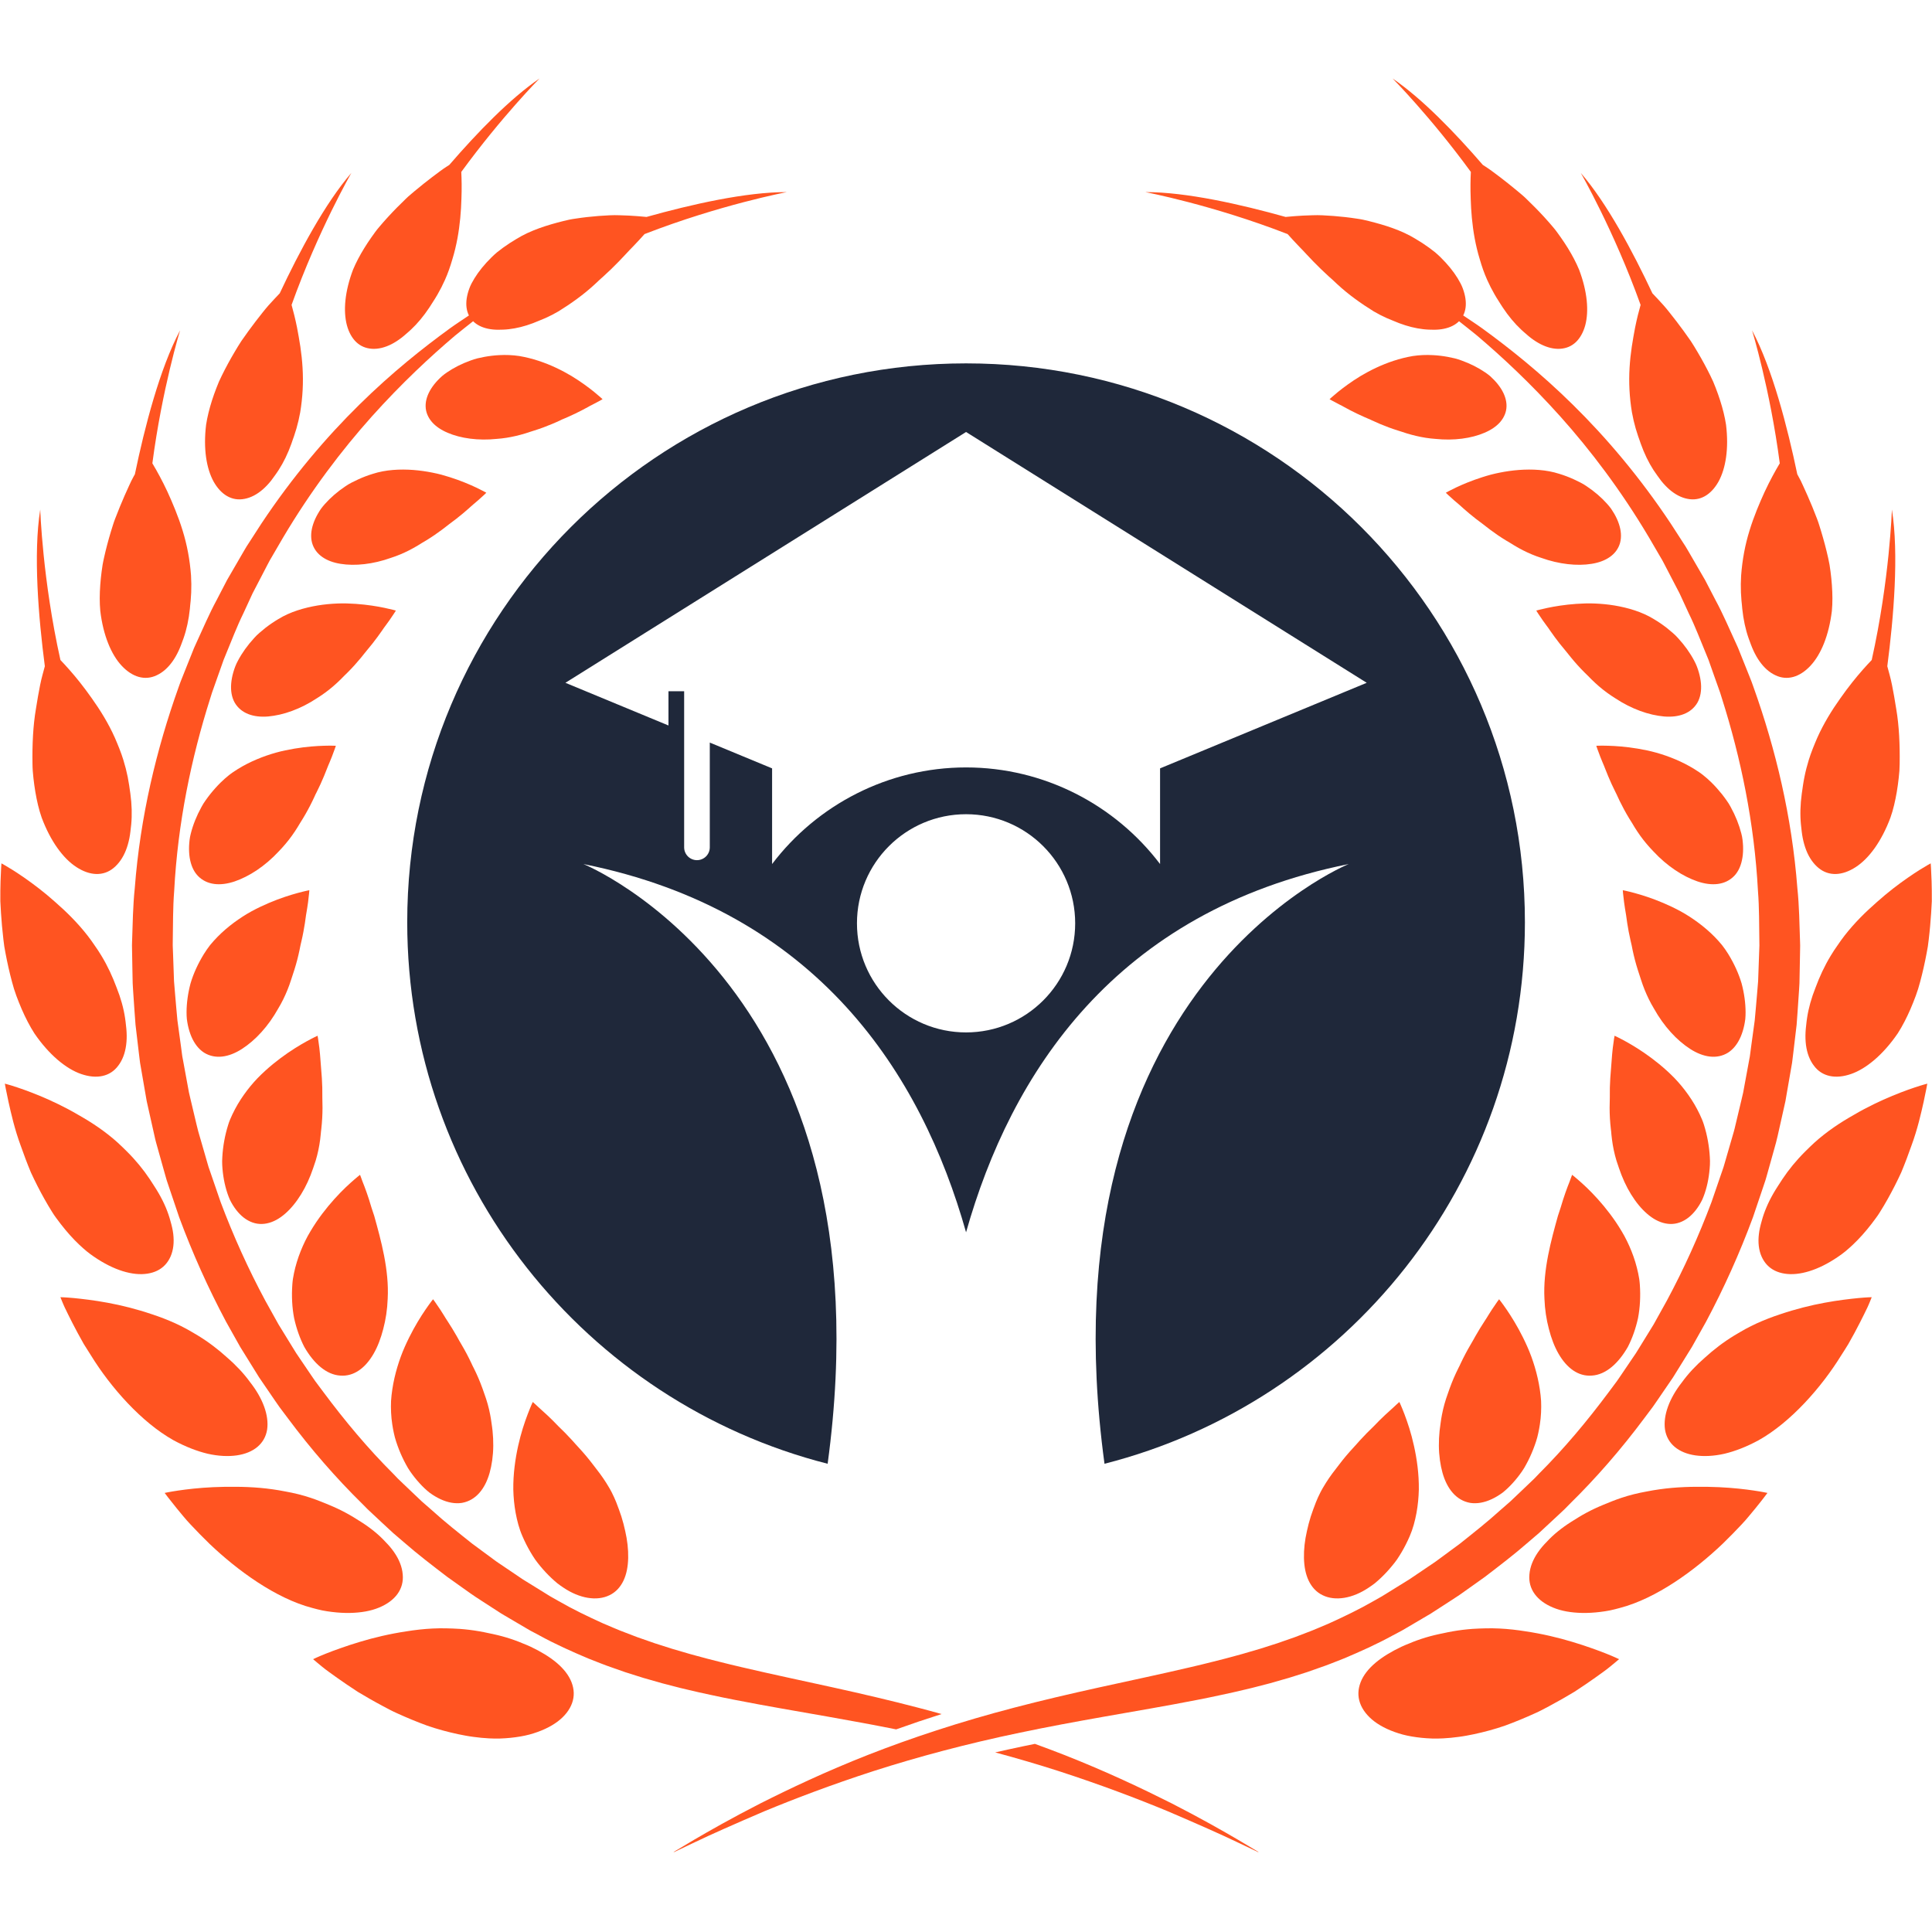 <svg xmlns="http://www.w3.org/2000/svg" xmlns:xlink="http://www.w3.org/1999/xlink" width="500" zoomAndPan="magnify" viewBox="0 0 375 375" height="500" preserveAspectRatio="xMidYMid meet" version="1.0"><defs><clipPath id="8175c9960e"><path d="M 66 15.234 L 105 15.234 L 105 68 L 66 68 Z M 66 15.234 " clip-rule="nonzero"/></clipPath><clipPath id="362b1f2eaf"><path d="M 270 15.234 L 309 15.234 L 309 68 L 270 68 Z M 270 15.234 " clip-rule="nonzero"/></clipPath><clipPath id="1d23026a7a"><path d="M 193 338 L 245 338 L 245 359.484 L 193 359.484 Z M 193 338 " clip-rule="nonzero"/></clipPath><clipPath id="3bb52bab9d"><path d="M 130 37 L 350 37 L 350 359.484 L 130 359.484 Z M 130 37 " clip-rule="nonzero"/></clipPath></defs><path fill="#1f283a" d="M 225.168 149.141 L 225.168 167.711 C 216.453 156.223 202.664 148.957 187.512 148.957 C 172.363 148.957 158.574 156.223 149.863 167.711 L 149.863 149.141 L 137.77 144.133 L 137.77 164.469 C 137.77 165.84 136.656 166.957 135.281 166.957 C 133.906 166.957 132.793 165.84 132.793 164.469 L 132.793 134.168 L 129.75 134.168 L 129.75 140.816 L 109.746 132.531 L 187.512 83.848 L 265.281 132.531 Z M 187.512 200.391 C 175.816 200.391 166.336 190.91 166.336 179.215 C 166.336 167.52 175.816 158.039 187.512 158.039 C 199.211 158.039 208.691 167.52 208.691 179.215 C 208.691 190.91 199.211 200.391 187.512 200.391 Z M 187.512 70.531 C 127.605 70.531 79.043 119.098 79.043 179.004 C 79.043 229.633 113.734 272.16 160.645 284.117 C 173.156 191.898 113.242 167.711 113.242 167.711 C 158.664 176.82 178.844 208.469 187.512 239.188 C 196.184 208.469 216.359 176.82 261.785 167.711 C 261.785 167.711 201.871 191.898 214.383 284.117 C 261.293 272.16 295.984 229.633 295.984 179.004 C 295.984 119.098 247.418 70.531 187.512 70.531 " fill-opacity="1" fill-rule="nonzero"/><path fill="#ff5421" d="M 100.129 84.617 C 100.734 84.477 101.34 84.312 101.934 84.133 C 102.531 83.957 103.098 83.734 103.707 83.562 C 104.898 83.191 106.047 82.762 107.137 82.301 C 107.684 82.074 108.215 81.84 108.723 81.598 C 108.852 81.535 108.98 81.477 109.105 81.414 C 109.234 81.359 109.367 81.305 109.492 81.254 C 109.75 81.141 110 81.035 110.25 80.926 C 111.238 80.492 112.141 80.051 112.945 79.633 C 113.348 79.426 113.727 79.223 114.074 79.031 C 114.422 78.836 114.746 78.652 115.051 78.512 C 116.258 77.902 116.957 77.484 116.957 77.484 C 116.957 77.484 116.371 76.926 115.328 76.078 C 114.285 75.238 112.773 74.098 110.926 72.98 C 109.098 71.891 106.926 70.82 104.527 70.031 C 103.328 69.641 102.074 69.32 100.781 69.102 C 99.508 68.914 98.215 68.859 96.902 68.93 C 95.938 68.98 94.977 69.094 94.039 69.266 C 93.57 69.352 93.109 69.449 92.656 69.559 C 92.195 69.668 91.773 69.824 91.344 69.973 C 89.641 70.582 88.074 71.379 86.746 72.289 C 86.418 72.52 86.094 72.746 85.805 73 C 85.516 73.258 85.246 73.52 84.992 73.785 C 84.484 74.32 84.047 74.871 83.688 75.434 C 82.977 76.559 82.59 77.723 82.613 78.859 C 82.629 79.992 83.09 81.039 83.828 81.898 C 84.574 82.762 85.613 83.457 86.879 83.996 C 89.43 85.098 92.848 85.562 96.418 85.188 C 97.668 85.102 98.91 84.902 100.129 84.617 " fill-opacity="1" fill-rule="nonzero"/><g clip-path="url(#8175c9960e)"><path fill="#ff5421" d="M 67.332 63.125 C 67.703 64.504 68.332 65.629 69.156 66.41 C 69.992 67.195 70.996 67.621 72.223 67.703 C 73.441 67.773 74.719 67.449 75.996 66.801 C 76.633 66.473 77.266 66.066 77.891 65.59 C 78.207 65.348 78.52 65.09 78.828 64.812 C 79.137 64.539 79.465 64.27 79.777 63.969 C 81.035 62.793 82.238 61.348 83.332 59.699 C 83.609 59.293 83.863 58.852 84.141 58.434 C 84.414 58.016 84.676 57.582 84.934 57.137 C 85.445 56.25 85.922 55.32 86.355 54.352 C 86.949 53.039 87.414 51.668 87.809 50.309 C 88.219 48.977 88.539 47.625 88.789 46.281 C 89.285 43.594 89.496 40.961 89.562 38.633 C 89.645 36.551 89.605 34.742 89.535 33.371 C 97.379 22.629 104.727 15.234 104.727 15.234 C 99 19.133 92.613 25.758 87.211 32.008 C 87.035 32.121 86.852 32.242 86.656 32.367 C 86.246 32.625 85.809 32.938 85.348 33.277 C 84.883 33.621 84.391 33.992 83.871 34.383 C 82.832 35.176 81.703 36.07 80.527 37.051 C 80.238 37.297 79.941 37.547 79.641 37.801 C 79.492 37.93 79.344 38.059 79.195 38.188 C 79.051 38.324 78.906 38.465 78.758 38.602 C 78.176 39.156 77.59 39.738 77.008 40.328 C 75.844 41.512 74.695 42.762 73.609 44.051 C 73.055 44.684 72.57 45.391 72.082 46.074 C 71.598 46.762 71.141 47.453 70.711 48.152 C 69.848 49.551 69.102 50.957 68.52 52.352 C 66.91 56.602 66.605 60.391 67.332 63.125 " fill-opacity="1" fill-rule="nonzero"/></g><path fill="#ff5421" d="M 79.426 106.809 C 79.996 106.516 80.555 106.203 81.098 105.879 C 81.371 105.715 81.641 105.551 81.906 105.379 L 82.73 104.891 C 83.82 104.227 84.855 103.516 85.82 102.793 C 86.309 102.434 86.762 102.059 87.227 101.707 C 87.699 101.363 88.152 101.023 88.586 100.684 C 89.453 100.008 90.238 99.344 90.934 98.73 C 91.281 98.43 91.59 98.121 91.91 97.863 C 92.223 97.602 92.512 97.359 92.77 97.133 C 93.809 96.23 94.395 95.641 94.395 95.641 C 94.395 95.641 93.68 95.227 92.438 94.637 C 91.199 94.051 89.43 93.293 87.312 92.621 C 86.785 92.449 86.23 92.289 85.664 92.133 C 85.102 91.988 84.523 91.855 83.934 91.738 C 82.746 91.5 81.5 91.32 80.215 91.219 C 77.648 91.035 74.887 91.152 72.348 91.977 C 71.402 92.266 70.477 92.617 69.59 93.02 C 69.145 93.219 68.711 93.43 68.285 93.652 C 68.07 93.766 67.863 93.879 67.656 93.996 C 67.457 94.117 67.262 94.246 67.066 94.375 C 65.523 95.402 64.164 96.582 63.07 97.816 C 62.797 98.129 62.535 98.434 62.305 98.754 C 62.078 99.082 61.875 99.41 61.688 99.738 C 61.312 100.395 61.012 101.051 60.797 101.699 C 60.363 102.992 60.27 104.242 60.574 105.375 C 61.215 107.656 63.336 109.004 66.09 109.438 C 68.902 109.898 72.414 109.523 75.883 108.277 C 77.102 107.891 78.285 107.387 79.426 106.809 " fill-opacity="1" fill-rule="nonzero"/><path fill="#ff5421" d="M 47.469 96.828 C 48.699 96.598 49.895 95.961 51.004 95 C 51.559 94.516 52.09 93.957 52.598 93.324 C 52.848 93.004 53.094 92.672 53.336 92.316 C 53.582 91.973 53.836 91.621 54.074 91.246 C 55.039 89.758 55.883 88.023 56.566 86.105 C 56.645 85.867 56.73 85.625 56.812 85.383 C 56.898 85.145 56.984 84.902 57.07 84.66 C 57.238 84.172 57.395 83.676 57.539 83.172 C 57.832 82.16 58.074 81.109 58.27 80.035 C 58.758 77.09 58.898 74.207 58.727 71.395 C 58.645 69.992 58.496 68.617 58.301 67.301 C 58.207 66.641 58.098 65.996 57.984 65.375 C 57.883 64.762 57.773 64.164 57.656 63.586 C 57.32 61.906 56.938 60.406 56.594 59.18 C 61.785 44.688 68.199 33.57 68.199 33.57 C 63.113 39.438 58.102 48.828 54.297 56.93 C 53.992 57.246 53.637 57.621 53.238 58.051 C 52.898 58.418 52.527 58.824 52.129 59.262 C 51.73 59.695 51.344 60.203 50.918 60.723 C 50.082 61.773 49.172 62.949 48.246 64.223 C 47.781 64.859 47.312 65.52 46.844 66.199 C 46.387 66.887 45.957 67.617 45.52 68.352 C 44.648 69.824 43.812 71.359 43.047 72.918 C 42.855 73.309 42.668 73.695 42.492 74.094 C 42.324 74.492 42.164 74.895 42.008 75.301 C 41.695 76.105 41.406 76.918 41.148 77.719 C 40.637 79.324 40.238 80.918 40.004 82.449 C 39.438 87.086 40.066 90.938 41.465 93.48 C 42.918 96.062 45.043 97.309 47.469 96.828 " fill-opacity="1" fill-rule="nonzero"/><path fill="#ff5421" d="M 74.652 117.988 C 73.277 117.699 71.336 117.371 69.066 117.211 C 67.941 117.137 66.695 117.082 65.477 117.141 C 64.238 117.191 62.953 117.309 61.652 117.523 C 59.062 117.961 56.324 118.742 54.004 120.176 C 53.129 120.695 52.297 121.266 51.508 121.879 C 51.117 122.188 50.734 122.504 50.363 122.832 C 50.18 122.992 49.996 123.156 49.824 123.324 C 49.656 123.496 49.492 123.668 49.332 123.844 C 48.043 125.242 46.973 126.746 46.184 128.242 C 45.773 128.984 45.5 129.75 45.285 130.492 C 45.07 131.234 44.934 131.965 44.875 132.66 C 44.758 134.051 44.965 135.316 45.547 136.367 C 46.777 138.488 49.195 139.305 52.055 139.066 C 52.414 139.035 52.773 138.988 53.148 138.926 C 53.527 138.867 53.914 138.793 54.301 138.703 C 55.082 138.527 55.879 138.285 56.684 137.988 C 58.297 137.395 59.934 136.574 61.504 135.531 C 62.613 134.844 63.68 134.062 64.668 133.211 C 65.164 132.785 65.645 132.34 66.105 131.887 C 66.34 131.66 66.566 131.43 66.789 131.195 L 67.488 130.508 C 68.41 129.59 69.266 128.633 70.051 127.68 C 70.449 127.211 70.797 126.719 71.188 126.27 C 71.574 125.816 71.941 125.363 72.289 124.922 C 72.984 124.039 73.605 123.191 74.141 122.414 C 74.273 122.219 74.402 122.027 74.531 121.848 C 74.664 121.668 74.793 121.496 74.918 121.324 C 75.164 120.992 75.391 120.68 75.594 120.391 C 76.402 119.242 76.84 118.512 76.84 118.512 C 76.84 118.512 76.027 118.273 74.652 117.988 " fill-opacity="1" fill-rule="nonzero"/><path fill="#ff5421" d="M 22.184 127.297 C 22.406 127.664 22.633 128.004 22.867 128.324 C 23.109 128.645 23.363 128.945 23.621 129.223 C 25.688 131.438 28.137 132.16 30.402 131.074 C 31.57 130.543 32.609 129.613 33.48 128.387 C 33.918 127.773 34.312 127.082 34.664 126.328 C 35.016 125.574 35.309 124.75 35.621 123.895 C 36.223 122.18 36.641 120.242 36.855 118.168 C 36.879 117.91 36.902 117.645 36.926 117.383 C 36.953 117.125 36.98 116.859 37.008 116.602 C 37.055 116.074 37.09 115.539 37.113 115 C 37.156 113.918 37.145 112.816 37.078 111.695 C 36.848 108.645 36.305 105.738 35.441 102.965 C 35.02 101.586 34.535 100.254 34.023 98.984 C 33.5 97.711 33.02 96.543 32.5 95.445 C 31.48 93.254 30.461 91.426 29.699 90.141 C 29.656 90.07 29.613 90.004 29.574 89.934 C 31.469 75.469 34.953 64.125 34.953 64.125 C 31.016 71.523 28.078 82.902 26.18 92.051 C 26.102 92.191 26.027 92.324 25.945 92.473 C 25.805 92.742 25.656 93.02 25.504 93.309 C 25.367 93.602 25.223 93.906 25.078 94.219 C 24.496 95.473 23.879 96.871 23.266 98.367 C 22.953 99.117 22.648 99.891 22.348 100.684 C 22.039 101.473 21.801 102.316 21.535 103.152 C 21.027 104.836 20.562 106.574 20.18 108.312 C 20.086 108.75 19.988 109.184 19.914 109.625 C 19.844 110.066 19.781 110.508 19.723 110.949 C 19.609 111.828 19.52 112.707 19.457 113.57 C 19.332 115.301 19.316 116.98 19.465 118.574 C 19.746 120.957 20.277 123.07 20.992 124.863 C 21.344 125.758 21.746 126.57 22.184 127.297 " fill-opacity="1" fill-rule="nonzero"/><path fill="#ff5421" d="M 45.551 171.082 C 46.922 170.613 48.426 169.867 49.883 168.887 C 51.34 167.902 52.77 166.691 54.078 165.281 C 54.996 164.332 55.879 163.301 56.652 162.219 C 57.039 161.68 57.41 161.125 57.758 160.562 C 57.934 160.281 58.102 160 58.27 159.715 L 58.797 158.867 C 59.488 157.73 60.105 156.582 60.652 155.453 C 60.785 155.172 60.918 154.891 61.051 154.609 L 61.238 154.191 L 61.449 153.785 C 61.719 153.238 61.977 152.707 62.215 152.188 C 62.691 151.145 63.098 150.156 63.441 149.262 C 63.605 148.809 63.797 148.395 63.961 148 C 64.129 147.609 64.273 147.242 64.406 146.91 C 64.93 145.578 65.188 144.754 65.188 144.754 C 65.188 144.754 64.32 144.707 62.883 144.75 C 61.445 144.793 59.438 144.926 57.145 145.309 C 56.004 145.504 54.762 145.75 53.539 146.094 C 52.32 146.438 51.074 146.863 49.832 147.391 C 48.586 147.914 47.352 148.539 46.156 149.277 C 45.57 149.648 44.957 150.039 44.426 150.473 C 43.887 150.906 43.359 151.367 42.859 151.859 C 42.117 152.59 41.426 153.363 40.793 154.16 C 40.473 154.562 40.172 154.969 39.883 155.383 C 39.742 155.59 39.594 155.797 39.465 156.004 C 39.34 156.215 39.219 156.43 39.102 156.641 C 38.16 158.344 37.461 160.102 37.039 161.777 C 36.809 162.613 36.742 163.445 36.699 164.234 C 36.672 165.027 36.711 165.781 36.82 166.488 C 37.055 167.898 37.547 169.105 38.41 170.008 C 40.156 171.812 42.762 172.023 45.551 171.082 " fill-opacity="1" fill-rule="nonzero"/><path fill="#ff5421" d="M 8.09 158.699 C 8.953 161.008 9.996 162.988 11.145 164.602 C 12.293 166.211 13.523 167.453 14.84 168.305 C 17.441 170 20.051 170.117 22.043 168.477 C 23.047 167.652 23.875 166.473 24.438 165.035 C 24.723 164.316 24.945 163.531 25.113 162.695 C 25.285 161.855 25.359 160.961 25.469 160.035 C 25.645 158.176 25.594 156.148 25.301 154.027 C 25.262 153.762 25.223 153.496 25.184 153.227 C 25.145 152.961 25.109 152.695 25.07 152.426 C 24.992 151.891 24.895 151.352 24.789 150.805 C 24.57 149.719 24.289 148.621 23.949 147.52 C 23.719 146.773 23.457 146.039 23.172 145.316 C 22.871 144.594 22.613 143.895 22.297 143.203 C 21.68 141.816 20.973 140.484 20.219 139.207 C 19.461 137.934 18.66 136.719 17.844 135.574 C 17.035 134.434 16.262 133.383 15.484 132.41 C 14.086 130.648 12.762 129.188 11.73 128.109 C 8.242 112.484 7.812 98.895 7.812 98.895 C 6.43 107.52 7.473 119.883 8.703 129.316 C 8.699 129.328 8.695 129.336 8.695 129.348 C 8.559 129.859 8.406 130.422 8.242 131.027 C 8.09 131.633 7.914 132.281 7.785 132.98 C 7.508 134.371 7.23 135.922 6.977 137.57 C 6.41 140.848 6.246 144.602 6.305 148.266 C 6.316 148.727 6.324 149.184 6.359 149.637 C 6.395 150.098 6.438 150.555 6.488 151.012 C 6.59 151.918 6.711 152.82 6.859 153.699 C 7.16 155.457 7.539 157.141 8.09 158.699 " fill-opacity="1" fill-rule="nonzero"/><path fill="#ff5421" d="M 36.211 196.477 C 36.215 196.922 36.219 197.355 36.266 197.777 C 36.32 198.199 36.387 198.605 36.469 199.004 C 36.637 199.797 36.867 200.535 37.152 201.211 C 37.73 202.555 38.543 203.625 39.594 204.309 C 41.777 205.668 44.422 205.23 46.953 203.605 C 48.211 202.797 49.531 201.684 50.727 200.355 C 51.934 199.027 53.043 197.473 54 195.758 C 54.707 194.59 55.305 193.359 55.812 192.102 C 56.332 190.84 56.684 189.555 57.129 188.262 C 57.539 186.977 57.867 185.691 58.129 184.445 C 58.191 184.133 58.254 183.824 58.316 183.516 C 58.387 183.207 58.457 182.902 58.527 182.602 C 58.668 182.004 58.789 181.414 58.895 180.844 C 59.113 179.699 59.273 178.625 59.395 177.66 C 59.562 176.695 59.703 175.832 59.797 175.109 C 59.988 173.668 60.043 172.789 60.043 172.789 C 60.043 172.789 59.172 172.949 57.754 173.336 C 56.336 173.723 54.371 174.336 52.188 175.266 C 51.094 175.73 49.945 176.273 48.781 176.906 C 47.637 177.539 46.516 178.262 45.402 179.086 C 44.297 179.906 43.223 180.824 42.219 181.844 C 41.715 182.355 41.234 182.891 40.77 183.453 C 40.34 184.012 39.934 184.598 39.555 185.211 C 38.449 187.016 37.551 188.949 36.984 190.875 C 36.473 192.797 36.215 194.707 36.211 196.477 " fill-opacity="1" fill-rule="nonzero"/><path fill="#ff5421" d="M 1.078 185.062 C 1.426 186.898 1.84 188.758 2.332 190.582 C 2.789 192.406 3.496 194.188 4.211 195.871 C 4.945 197.559 5.758 199.141 6.664 200.559 C 8.09 202.652 9.629 204.367 11.168 205.691 C 12.719 207.012 14.238 207.945 15.75 208.465 C 18.762 209.508 21.383 208.973 22.949 206.848 C 23.777 205.773 24.281 204.402 24.484 202.832 C 24.59 202.043 24.617 201.211 24.57 200.336 C 24.547 199.898 24.508 199.449 24.449 198.992 C 24.398 198.539 24.355 198.074 24.277 197.602 C 23.996 195.707 23.438 193.699 22.621 191.66 C 21.859 189.617 20.918 187.535 19.688 185.512 C 19.273 184.824 18.832 184.152 18.371 183.504 C 17.938 182.852 17.477 182.223 17 181.605 C 16.047 180.379 15.016 179.215 13.953 178.129 C 12.895 177.039 11.785 176.02 10.711 175.078 C 9.66 174.137 8.613 173.273 7.605 172.488 C 5.598 170.926 3.766 169.691 2.438 168.852 C 1.105 168.016 0.277 167.578 0.277 167.578 C 0.277 167.578 0.172 168.898 0.105 171.078 C 0.078 172.168 0.047 173.473 0.066 174.93 C 0.133 176.395 0.234 178.012 0.387 179.723 C 0.465 180.578 0.555 181.453 0.66 182.348 C 0.711 182.793 0.762 183.242 0.832 183.699 C 0.914 184.148 0.996 184.605 1.078 185.062 " fill-opacity="1" fill-rule="nonzero"/><path fill="#ff5421" d="M 44.59 232.797 C 44.945 233.543 45.367 234.223 45.82 234.816 C 46.734 236.008 47.816 236.867 49.035 237.289 C 50.242 237.715 51.512 237.645 52.719 237.195 C 53.934 236.746 55.07 235.926 56.16 234.801 C 57.246 233.676 58.25 232.258 59.113 230.648 C 59.543 229.84 59.938 228.984 60.289 228.09 C 60.469 227.637 60.613 227.188 60.793 226.711 C 60.965 226.238 61.125 225.754 61.277 225.266 C 61.68 223.938 61.961 222.57 62.141 221.199 C 62.184 220.855 62.223 220.512 62.254 220.168 L 62.301 219.656 L 62.363 219.133 C 62.441 218.438 62.5 217.746 62.539 217.059 C 62.617 215.684 62.613 214.336 62.566 213.039 C 62.586 211.719 62.547 210.457 62.473 209.277 C 62.27 206.922 62.168 204.852 61.984 203.383 C 61.812 201.914 61.641 201.035 61.641 201.035 C 61.641 201.035 60.812 201.406 59.504 202.129 C 58.191 202.852 56.395 203.934 54.457 205.383 C 53.488 206.105 52.484 206.922 51.484 207.832 C 50.988 208.285 50.488 208.762 50 209.266 C 49.512 209.766 49.07 210.281 48.617 210.82 C 47.727 211.906 46.891 213.078 46.148 214.332 C 45.781 214.961 45.434 215.609 45.117 216.277 C 44.809 216.941 44.492 217.637 44.289 218.332 C 43.641 220.395 43.266 222.52 43.152 224.578 C 43.07 225.613 43.148 226.602 43.254 227.566 C 43.367 228.527 43.535 229.457 43.762 230.332 C 43.984 231.211 44.266 232.035 44.59 232.797 " fill-opacity="1" fill-rule="nonzero"/><path fill="#ff5421" d="M 10.504 235.844 L 10.922 236.43 C 11.203 236.812 11.488 237.195 11.777 237.566 C 12.93 239.059 14.141 240.426 15.402 241.613 C 15.867 242.051 16.332 242.465 16.801 242.855 C 17.262 243.242 17.766 243.594 18.242 243.926 C 19.211 244.59 20.164 245.152 21.098 245.621 C 22.961 246.555 24.738 247.098 26.332 247.258 C 27.926 247.422 29.379 247.195 30.527 246.633 C 31.684 246.062 32.547 245.152 33.109 243.883 C 33.664 242.617 33.816 241.133 33.629 239.523 C 33.535 238.723 33.344 237.891 33.09 237.027 C 32.863 236.16 32.555 235.27 32.176 234.363 C 31.793 233.461 31.336 232.547 30.809 231.633 C 30.285 230.715 29.66 229.805 29.066 228.871 C 27.832 227.02 26.34 225.191 24.613 223.48 C 24.012 222.902 23.465 222.332 22.863 221.797 C 22.266 221.254 21.652 220.738 21.023 220.246 C 19.766 219.258 18.449 218.355 17.117 217.527 C 16.453 217.117 15.773 216.727 15.121 216.352 C 14.477 215.973 13.832 215.613 13.191 215.273 C 11.906 214.594 10.648 213.984 9.453 213.449 C 7.066 212.379 4.938 211.594 3.406 211.082 C 1.875 210.57 0.941 210.336 0.941 210.336 C 0.941 210.336 1.164 211.676 1.648 213.863 C 2.141 216.051 2.809 219.102 4.035 222.418 C 4.617 224.082 5.273 225.828 6.004 227.582 C 6.805 229.32 7.691 231.066 8.641 232.754 C 9.117 233.602 9.609 234.434 10.117 235.242 L 10.504 235.844 " fill-opacity="1" fill-rule="nonzero"/><path fill="#ff5421" d="M 59.062 261.434 C 60.898 264.641 63.344 266.832 66.039 267 C 68.699 267.215 70.926 265.512 72.512 262.766 C 73.309 261.387 73.918 259.77 74.387 257.961 C 74.871 256.141 75.176 254.156 75.25 252.105 C 75.555 246.48 73.938 240.691 72.641 236.02 C 72.461 235.445 72.277 234.891 72.094 234.363 C 71.934 233.828 71.781 233.312 71.625 232.828 C 71.312 231.855 71.008 231.004 70.742 230.301 C 70.605 229.949 70.48 229.629 70.371 229.355 C 70.262 229.078 70.188 228.832 70.109 228.637 C 69.965 228.246 69.883 228.031 69.883 228.031 C 69.883 228.031 69.141 228.602 67.988 229.641 C 66.816 230.691 65.32 232.18 63.738 234.082 C 62.953 235.031 62.152 236.082 61.383 237.219 C 61 237.789 60.621 238.383 60.258 238.996 C 59.895 239.605 59.535 240.246 59.227 240.887 C 58.602 242.172 58.051 243.535 57.617 244.961 C 57.398 245.672 57.211 246.398 57.059 247.137 C 56.98 247.508 56.914 247.879 56.852 248.258 C 56.797 248.629 56.766 248.996 56.738 249.371 C 56.582 251.578 56.691 253.797 57.09 255.855 C 57.535 257.883 58.215 259.789 59.062 261.434 " fill-opacity="1" fill-rule="nonzero"/><path fill="#ff5421" d="M 40.305 282.168 C 42.391 282.645 44.332 282.719 45.965 282.488 C 49.246 282.008 51.414 280.23 51.852 277.469 C 52.242 274.734 51.02 271.418 48.531 268.262 C 47.355 266.637 45.867 265.039 44.125 263.531 C 42.434 261.992 40.535 260.52 38.41 259.223 C 38.051 259.004 37.68 258.793 37.324 258.582 C 36.973 258.371 36.613 258.168 36.25 257.969 C 35.527 257.578 34.793 257.211 34.047 256.867 C 32.555 256.188 31.027 255.602 29.504 255.102 C 26.496 254.082 23.555 253.355 20.906 252.867 C 18.27 252.375 15.93 252.113 14.324 251.953 C 12.699 251.801 11.723 251.785 11.723 251.785 C 11.723 251.785 11.855 252.105 12.094 252.695 C 12.223 252.988 12.359 253.348 12.555 253.758 C 12.754 254.168 12.98 254.633 13.23 255.148 C 13.738 256.18 14.363 257.402 15.09 258.758 C 15.457 259.434 15.844 260.145 16.262 260.875 C 16.707 261.598 17.176 262.344 17.668 263.102 C 21.457 269.254 27.438 276.051 33.656 279.539 C 35.992 280.809 38.242 281.676 40.305 282.168 " fill-opacity="1" fill-rule="nonzero"/><path fill="#ff5421" d="M 76.449 278.164 C 76.57 278.719 76.707 279.27 76.883 279.785 C 77.223 280.836 77.621 281.852 78.074 282.82 C 78.301 283.305 78.539 283.781 78.789 284.238 C 79.039 284.699 79.293 285.148 79.586 285.562 C 80.16 286.391 80.77 287.164 81.406 287.859 C 82.039 288.562 82.699 289.188 83.375 289.723 C 84.074 290.234 84.785 290.66 85.492 290.988 C 86.914 291.648 88.328 291.914 89.652 291.711 C 92.359 291.238 94.152 288.996 95.031 285.898 C 95.465 284.359 95.727 282.539 95.742 280.637 C 95.75 279.68 95.707 278.699 95.602 277.703 C 95.551 277.203 95.477 276.707 95.402 276.195 C 95.336 275.676 95.25 275.156 95.152 274.637 C 94.887 273.219 94.492 271.836 94 270.5 C 93.535 269.129 93.016 267.773 92.414 266.496 C 92.266 266.176 92.109 265.859 91.957 265.547 L 91.719 265.082 L 91.496 264.602 C 91.199 263.969 90.891 263.355 90.574 262.758 C 89.949 261.559 89.254 260.473 88.672 259.383 C 88.066 258.316 87.465 257.348 86.902 256.484 C 86.613 256.062 86.363 255.645 86.125 255.254 C 85.887 254.867 85.664 254.516 85.453 254.195 C 84.617 252.918 84.055 252.184 84.055 252.184 C 84.055 252.184 83.457 252.922 82.574 254.219 C 81.688 255.516 80.52 257.375 79.395 259.648 C 78.836 260.781 78.262 262.039 77.789 263.336 C 77.316 264.637 76.895 266.02 76.566 267.461 C 76.242 268.898 76.004 270.402 75.902 271.93 C 75.84 273.426 75.906 274.957 76.141 276.484 C 76.227 277.051 76.328 277.609 76.449 278.164 " fill-opacity="1" fill-rule="nonzero"/><path fill="#ff5421" d="M 62.551 312.582 C 63.184 312.707 63.816 312.801 64.426 312.875 C 65.648 313.027 66.809 313.09 67.906 313.07 C 70.098 313.027 71.988 312.691 73.57 312.031 C 76.723 310.73 78.434 308.43 78.168 305.605 C 78.059 304.16 77.477 302.699 76.512 301.301 C 76.031 300.602 75.453 299.918 74.789 299.25 C 74.152 298.555 73.43 297.879 72.633 297.234 C 71.836 296.582 70.965 295.961 70.023 295.367 C 69.555 295.074 69.078 294.777 68.598 294.477 C 68.109 294.18 67.609 293.895 67.09 293.617 C 66.059 293.062 64.969 292.551 63.828 292.082 C 63.262 291.852 62.688 291.621 62.113 291.387 C 61.535 291.156 60.945 290.945 60.348 290.742 C 58.73 290.199 57.066 289.793 55.398 289.496 C 53.758 289.172 52.117 288.941 50.496 288.797 C 48.871 288.656 47.27 288.59 45.723 288.586 C 44.18 288.582 42.742 288.59 41.371 288.66 C 38.641 288.789 36.285 289.062 34.613 289.312 C 32.945 289.555 31.961 289.777 31.961 289.777 C 31.961 289.777 32.812 290.934 34.305 292.77 C 34.68 293.223 35.094 293.723 35.539 294.262 C 35.988 294.797 36.473 295.371 37.023 295.941 C 38.109 297.098 39.332 298.355 40.66 299.648 C 46.047 304.785 53.5 310.258 60.637 312.109 C 61.289 312.289 61.926 312.449 62.551 312.582 " fill-opacity="1" fill-rule="nonzero"/><path fill="#ff5421" d="M 101.402 298.172 C 101.859 299.23 102.379 300.262 102.957 301.246 C 103.242 301.734 103.543 302.215 103.859 302.68 C 104.18 303.137 104.52 303.562 104.863 303.98 C 105.559 304.82 106.289 305.602 107.043 306.312 C 107.422 306.668 107.805 307.008 108.191 307.328 C 108.578 307.625 108.973 307.902 109.363 308.16 C 112.496 310.273 115.875 310.828 118.312 309.625 C 119.531 309.039 120.438 308.027 121.023 306.789 C 121.613 305.543 121.891 304.055 121.93 302.41 C 121.969 300.758 121.766 298.961 121.348 297.148 C 121.145 296.23 120.906 295.281 120.609 294.352 C 120.461 293.887 120.301 293.422 120.129 292.965 C 119.953 292.508 119.785 292.023 119.598 291.559 C 119.344 290.926 119.062 290.309 118.762 289.719 L 118.527 289.273 L 118.254 288.789 C 118.066 288.469 117.875 288.156 117.68 287.84 C 116.895 286.586 116.012 285.438 115.117 284.297 C 114.238 283.137 113.32 282.047 112.391 281.043 C 111.914 280.551 111.48 280.02 111.031 279.539 C 110.586 279.047 110.145 278.582 109.707 278.137 C 109.273 277.695 108.844 277.273 108.426 276.879 C 108.027 276.457 107.637 276.062 107.266 275.691 C 106.52 274.953 105.836 274.32 105.254 273.805 C 104.664 273.301 104.23 272.844 103.906 272.566 C 103.586 272.277 103.41 272.121 103.41 272.121 C 103.41 272.121 102.992 273.004 102.418 274.516 C 102.129 275.27 101.805 276.188 101.477 277.23 C 101.152 278.266 100.848 279.414 100.566 280.668 C 100.016 283.172 99.594 286.094 99.633 289.125 C 99.668 290.617 99.809 292.145 100.09 293.672 C 100.375 295.195 100.773 296.746 101.402 298.172 " fill-opacity="1" fill-rule="nonzero"/><path fill="#ff5421" d="M 103.008 319.633 C 102.52 319.406 102.012 319.195 101.492 318.992 C 100.992 318.777 100.477 318.57 99.945 318.383 C 98.883 318 97.762 317.66 96.594 317.379 C 96.012 317.234 95.41 317.109 94.809 316.988 C 94.211 316.855 93.605 316.734 92.992 316.629 C 91.762 316.414 90.492 316.258 89.195 316.164 C 87.426 316.059 85.715 316.008 83.996 316.094 C 82.281 316.176 80.582 316.371 78.922 316.637 C 75.637 317.129 72.543 317.867 69.836 318.688 C 68.488 319.086 67.234 319.512 66.133 319.898 C 65.035 320.277 64.074 320.645 63.277 320.961 C 61.688 321.594 60.77 322.047 60.77 322.047 C 60.77 322.047 61.051 322.285 61.562 322.715 C 62.082 323.137 62.812 323.781 63.801 324.488 C 64.777 325.203 65.961 326.043 67.301 326.957 C 67.973 327.414 68.684 327.887 69.426 328.371 C 70.191 328.828 70.988 329.301 71.816 329.773 C 72.645 330.246 73.5 330.719 74.383 331.188 C 75.266 331.656 76.156 332.145 77.105 332.559 C 78.984 333.414 80.938 334.227 82.902 334.941 C 84.883 335.633 86.918 336.172 88.891 336.598 C 89.387 336.707 89.879 336.801 90.367 336.887 L 91.098 337.012 C 91.359 337.051 91.617 337.09 91.879 337.125 C 92.918 337.27 93.941 337.367 94.934 337.418 C 95.668 337.445 96.375 337.477 97.074 337.445 C 97.773 337.422 98.449 337.375 99.105 337.309 C 100.418 337.172 101.633 336.973 102.754 336.676 C 105.004 336.062 106.848 335.191 108.242 334.145 C 109.637 333.094 110.586 331.852 111.043 330.559 C 111.504 329.258 111.473 327.91 110.93 326.512 C 109.836 323.727 106.883 321.473 103.008 319.633 " fill-opacity="1" fill-rule="nonzero"/><path fill="#ff5421" d="M 274.902 84.617 C 274.293 84.477 273.688 84.312 273.094 84.133 C 272.496 83.957 271.926 83.734 271.32 83.562 C 270.129 83.191 268.977 82.762 267.887 82.301 C 267.344 82.074 266.812 81.84 266.301 81.598 C 266.176 81.535 266.047 81.477 265.922 81.414 C 265.793 81.359 265.66 81.305 265.535 81.254 C 265.277 81.141 265.027 81.035 264.777 80.926 C 263.789 80.492 262.887 80.051 262.078 79.633 C 261.676 79.426 261.301 79.223 260.953 79.031 C 260.605 78.836 260.281 78.652 259.973 78.512 C 258.77 77.902 258.066 77.484 258.066 77.484 C 258.066 77.484 258.656 76.926 259.699 76.078 C 260.742 75.238 262.254 74.098 264.102 72.98 C 265.93 71.891 268.102 70.82 270.5 70.031 C 271.699 69.641 272.953 69.32 274.246 69.102 C 275.52 68.914 276.809 68.859 278.125 68.93 C 279.09 68.98 280.051 69.094 280.988 69.266 C 281.453 69.352 281.918 69.449 282.371 69.559 C 282.832 69.668 283.254 69.824 283.684 69.973 C 285.387 70.582 286.953 71.379 288.281 72.289 C 288.609 72.52 288.934 72.746 289.227 73 C 289.512 73.258 289.781 73.52 290.035 73.785 C 290.543 74.32 290.98 74.871 291.34 75.434 C 292.051 76.559 292.438 77.723 292.414 78.859 C 292.398 79.992 291.934 81.039 291.199 81.898 C 290.453 82.762 289.414 83.457 288.148 83.996 C 285.594 85.098 282.184 85.562 278.609 85.188 C 277.359 85.102 276.117 84.902 274.902 84.617 " fill-opacity="1" fill-rule="nonzero"/><g clip-path="url(#362b1f2eaf)"><path fill="#ff5421" d="M 307.699 63.125 C 307.324 64.504 306.691 65.629 305.871 66.41 C 305.035 67.195 304.031 67.621 302.805 67.703 C 301.586 67.773 300.309 67.449 299.035 66.801 C 298.395 66.473 297.762 66.066 297.133 65.59 C 296.82 65.348 296.508 65.09 296.203 64.812 C 295.891 64.539 295.562 64.27 295.25 63.969 C 293.992 62.793 292.789 61.348 291.695 59.699 C 291.414 59.293 291.16 58.852 290.887 58.434 C 290.613 58.016 290.348 57.582 290.094 57.137 C 289.582 56.25 289.105 55.32 288.672 54.352 C 288.078 53.039 287.609 51.668 287.219 50.309 C 286.809 48.977 286.488 47.625 286.238 46.281 C 285.742 43.594 285.531 40.961 285.465 38.633 C 285.383 36.551 285.418 34.742 285.492 33.371 C 277.648 22.629 270.297 15.234 270.297 15.234 C 276.027 19.133 282.418 25.758 287.816 32.008 C 287.992 32.121 288.176 32.242 288.371 32.367 C 288.781 32.625 289.215 32.938 289.68 33.277 C 290.141 33.621 290.637 33.992 291.156 34.383 C 292.191 35.176 293.324 36.07 294.5 37.051 C 294.789 37.297 295.086 37.547 295.387 37.801 C 295.531 37.93 295.684 38.059 295.836 38.188 C 295.977 38.324 296.121 38.465 296.27 38.602 C 296.852 39.156 297.438 39.738 298.02 40.328 C 299.184 41.512 300.336 42.762 301.418 44.051 C 301.973 44.684 302.457 45.391 302.945 46.074 C 303.43 46.762 303.887 47.453 304.32 48.152 C 305.18 49.551 305.926 50.957 306.504 52.352 C 308.117 56.602 308.422 60.391 307.699 63.125 " fill-opacity="1" fill-rule="nonzero"/></g><path fill="#ff5421" d="M 295.602 106.809 C 295.031 106.516 294.473 106.203 293.93 105.879 C 293.656 105.715 293.387 105.551 293.121 105.379 L 292.297 104.891 C 291.203 104.227 290.172 103.516 289.207 102.793 C 288.719 102.434 288.266 102.059 287.801 101.707 C 287.328 101.363 286.875 101.023 286.441 100.684 C 285.57 100.008 284.789 99.344 284.094 98.73 C 283.742 98.43 283.438 98.121 283.121 97.863 C 282.805 97.602 282.516 97.359 282.258 97.133 C 281.219 96.23 280.633 95.641 280.633 95.641 C 280.633 95.641 281.348 95.227 282.586 94.637 C 283.832 94.051 285.594 93.293 287.715 92.621 C 288.242 92.449 288.797 92.289 289.367 92.133 C 289.926 91.988 290.5 91.855 291.094 91.738 C 292.281 91.5 293.527 91.32 294.812 91.219 C 297.379 91.035 300.141 91.152 302.68 91.977 C 303.625 92.266 304.551 92.617 305.438 93.02 C 305.883 93.219 306.316 93.43 306.742 93.652 C 306.953 93.766 307.164 93.879 307.371 93.996 C 307.57 94.117 307.766 94.246 307.957 94.375 C 309.504 95.402 310.863 96.582 311.957 97.816 C 312.23 98.129 312.492 98.434 312.723 98.754 C 312.945 99.082 313.152 99.41 313.34 99.738 C 313.715 100.395 314.016 101.051 314.23 101.699 C 314.664 102.992 314.758 104.242 314.453 105.375 C 313.812 107.656 311.691 109.004 308.938 109.438 C 306.125 109.898 302.613 109.523 299.145 108.277 C 297.926 107.891 296.742 107.387 295.602 106.809 " fill-opacity="1" fill-rule="nonzero"/><path fill="#ff5421" d="M 327.562 96.828 C 326.328 96.598 325.133 95.961 324.023 95 C 323.473 94.516 322.938 93.957 322.43 93.324 C 322.18 93.004 321.934 92.672 321.691 92.316 C 321.445 91.973 321.191 91.621 320.949 91.246 C 319.988 89.758 319.145 88.023 318.465 86.105 C 318.383 85.867 318.297 85.625 318.215 85.383 C 318.129 85.145 318.043 84.902 317.957 84.66 C 317.789 84.172 317.633 83.676 317.488 83.172 C 317.199 82.16 316.949 81.109 316.758 80.035 C 316.27 77.09 316.129 74.207 316.297 71.395 C 316.383 69.992 316.531 68.617 316.727 67.301 C 316.824 66.641 316.93 65.996 317.043 65.375 C 317.145 64.762 317.254 64.164 317.371 63.586 C 317.707 61.906 318.09 60.406 318.438 59.18 C 313.242 44.688 306.828 33.57 306.828 33.57 C 311.914 39.438 316.922 48.828 320.73 56.93 C 321.035 57.246 321.391 57.621 321.789 58.051 C 322.125 58.418 322.5 58.824 322.898 59.262 C 323.297 59.695 323.684 60.203 324.105 60.723 C 324.945 61.773 325.852 62.949 326.781 64.223 C 327.246 64.859 327.715 65.52 328.184 66.199 C 328.641 66.887 329.07 67.617 329.508 68.352 C 330.379 69.824 331.215 71.359 331.98 72.918 C 332.172 73.309 332.359 73.695 332.535 74.094 C 332.703 74.492 332.863 74.895 333.02 75.301 C 333.332 76.105 333.617 76.918 333.875 77.719 C 334.391 79.324 334.789 80.918 335.023 82.449 C 335.59 87.086 334.961 90.938 333.562 93.48 C 332.109 96.062 329.988 97.309 327.562 96.828 " fill-opacity="1" fill-rule="nonzero"/><path fill="#ff5421" d="M 300.375 117.988 C 301.75 117.699 303.691 117.371 305.961 117.211 C 307.082 117.137 308.332 117.082 309.551 117.141 C 310.789 117.191 312.074 117.309 313.375 117.523 C 315.965 117.961 318.703 118.742 321.023 120.176 C 321.898 120.695 322.734 121.266 323.52 121.879 C 323.91 122.188 324.293 122.504 324.664 122.832 C 324.848 122.992 325.031 123.156 325.203 123.324 C 325.371 123.496 325.535 123.668 325.699 123.844 C 326.984 125.242 328.055 126.746 328.844 128.242 C 329.254 128.984 329.527 129.75 329.742 130.492 C 329.957 131.234 330.094 131.965 330.156 132.66 C 330.27 134.051 330.062 135.316 329.48 136.367 C 328.25 138.488 325.832 139.305 322.973 139.066 C 322.613 139.035 322.254 138.988 321.879 138.926 C 321.5 138.867 321.117 138.793 320.727 138.703 C 319.945 138.527 319.148 138.285 318.34 137.988 C 316.73 137.395 315.094 136.574 313.52 135.531 C 312.414 134.844 311.348 134.062 310.359 133.211 C 309.863 132.785 309.383 132.34 308.922 131.887 C 308.688 131.66 308.461 131.43 308.238 131.195 L 307.539 130.508 C 306.617 129.59 305.762 128.633 304.98 127.68 C 304.578 127.211 304.23 126.719 303.84 126.27 C 303.453 125.816 303.086 125.363 302.734 124.922 C 302.039 124.039 301.422 123.191 300.887 122.414 C 300.754 122.219 300.621 122.027 300.496 121.848 C 300.363 121.668 300.234 121.496 300.109 121.324 C 299.863 120.992 299.637 120.68 299.434 120.391 C 298.625 119.242 298.188 118.512 298.188 118.512 C 298.188 118.512 299 118.273 300.375 117.988 " fill-opacity="1" fill-rule="nonzero"/><path fill="#ff5421" d="M 352.844 127.297 C 352.621 127.664 352.395 128.004 352.156 128.324 C 351.918 128.645 351.664 128.945 351.406 129.223 C 349.34 131.438 346.895 132.16 344.625 131.074 C 343.457 130.543 342.418 129.613 341.547 128.387 C 341.109 127.773 340.715 127.082 340.363 126.328 C 340.012 125.574 339.719 124.75 339.406 123.895 C 338.805 122.18 338.387 120.242 338.172 118.168 C 338.148 117.91 338.125 117.645 338.102 117.383 C 338.074 117.125 338.047 116.859 338.02 116.602 C 337.973 116.074 337.938 115.539 337.914 115 C 337.871 113.918 337.883 112.816 337.953 111.695 C 338.18 108.645 338.723 105.738 339.586 102.965 C 340.008 101.586 340.492 100.254 341 98.984 C 341.527 97.711 342.008 96.543 342.527 95.445 C 343.551 93.254 344.566 91.426 345.328 90.141 C 345.371 90.07 345.41 90.004 345.453 89.934 C 343.559 75.469 340.074 64.125 340.074 64.125 C 344.012 71.523 346.945 82.902 348.852 92.051 C 348.926 92.191 349 92.324 349.078 92.473 C 349.223 92.742 349.367 93.02 349.523 93.309 C 349.66 93.602 349.805 93.906 349.949 94.219 C 350.527 95.473 351.148 96.871 351.766 98.367 C 352.07 99.117 352.379 99.891 352.68 100.684 C 352.988 101.473 353.227 102.316 353.488 103.152 C 353.996 104.836 354.465 106.574 354.848 108.312 C 354.941 108.75 355.039 109.184 355.113 109.625 C 355.184 110.066 355.246 110.508 355.305 110.949 C 355.422 111.828 355.508 112.707 355.57 113.57 C 355.695 115.301 355.715 116.98 355.566 118.574 C 355.277 120.957 354.75 123.07 354.039 124.863 C 353.684 125.758 353.281 126.57 352.844 127.297 " fill-opacity="1" fill-rule="nonzero"/><path fill="#ff5421" d="M 329.48 171.082 C 328.105 170.613 326.602 169.867 325.148 168.887 C 323.688 167.902 322.258 166.691 320.949 165.281 C 320.031 164.332 319.148 163.301 318.375 162.219 C 317.988 161.68 317.617 161.125 317.27 160.562 C 317.094 160.281 316.922 160 316.762 159.715 L 316.23 158.867 C 315.539 157.73 314.922 156.582 314.371 155.453 C 314.242 155.172 314.105 154.891 313.977 154.609 L 313.785 154.191 L 313.582 153.785 C 313.305 153.238 313.051 152.707 312.812 152.188 C 312.336 151.145 311.93 150.156 311.582 149.262 C 311.422 148.809 311.227 148.395 311.066 148 C 310.898 147.609 310.754 147.242 310.621 146.91 C 310.094 145.578 309.84 144.754 309.84 144.754 C 309.84 144.754 310.707 144.707 312.145 144.75 C 313.582 144.793 315.59 144.926 317.883 145.309 C 319.023 145.504 320.266 145.75 321.484 146.094 C 322.703 146.438 323.953 146.863 325.195 147.391 C 326.438 147.914 327.676 148.539 328.871 149.277 C 329.457 149.648 330.07 150.039 330.602 150.473 C 331.145 150.906 331.668 151.367 332.172 151.859 C 332.91 152.59 333.602 153.363 334.238 154.16 C 334.555 154.562 334.855 154.969 335.145 155.383 C 335.289 155.59 335.43 155.797 335.562 156.004 C 335.688 156.215 335.809 156.43 335.926 156.641 C 336.867 158.344 337.562 160.102 337.988 161.777 C 338.219 162.613 338.285 163.445 338.328 164.234 C 338.355 165.027 338.32 165.781 338.203 166.488 C 337.973 167.898 337.48 169.105 336.617 170.008 C 334.871 171.812 332.266 172.023 329.48 171.082 " fill-opacity="1" fill-rule="nonzero"/><path fill="#ff5421" d="M 366.934 158.699 C 366.074 161.008 365.027 162.988 363.887 164.602 C 362.738 166.211 361.508 167.453 360.188 168.305 C 357.586 170 354.977 170.117 352.984 168.477 C 351.98 167.652 351.152 166.473 350.59 165.035 C 350.309 164.316 350.082 163.531 349.914 162.695 C 349.742 161.855 349.668 160.961 349.559 160.035 C 349.379 158.176 349.434 156.148 349.727 154.027 C 349.766 153.762 349.805 153.496 349.844 153.227 C 349.883 152.961 349.922 152.695 349.957 152.426 C 350.039 151.891 350.129 151.352 350.242 150.805 C 350.457 149.719 350.738 148.621 351.078 147.52 C 351.309 146.773 351.57 146.039 351.855 145.316 C 352.156 144.594 352.414 143.895 352.73 143.203 C 353.348 141.816 354.055 140.484 354.809 139.207 C 355.566 137.934 356.367 136.719 357.184 135.574 C 357.992 134.434 358.762 133.383 359.543 132.41 C 360.941 130.648 362.266 129.188 363.297 128.109 C 366.785 112.484 367.215 98.895 367.215 98.895 C 368.598 107.52 367.555 119.883 366.324 129.316 C 366.328 129.328 366.332 129.336 366.332 129.348 C 366.473 129.859 366.621 130.422 366.785 131.027 C 366.938 131.633 367.113 132.281 367.242 132.98 C 367.52 134.371 367.797 135.922 368.051 137.57 C 368.621 140.848 368.781 144.602 368.723 148.266 C 368.707 148.727 368.703 149.184 368.672 149.637 C 368.629 150.098 368.586 150.555 368.539 151.012 C 368.438 151.918 368.316 152.82 368.168 153.699 C 367.863 155.457 367.488 157.141 366.934 158.699 " fill-opacity="1" fill-rule="nonzero"/><path fill="#ff5421" d="M 338.816 196.477 C 338.809 196.922 338.809 197.355 338.762 197.777 C 338.711 198.199 338.641 198.605 338.559 199.004 C 338.391 199.797 338.16 200.535 337.875 201.211 C 337.297 202.555 336.484 203.625 335.43 204.309 C 333.246 205.668 330.605 205.23 328.07 203.605 C 326.816 202.797 325.492 201.684 324.301 200.355 C 323.098 199.027 321.984 197.473 321.027 195.758 C 320.32 194.59 319.723 193.359 319.215 192.102 C 318.695 190.84 318.34 189.555 317.898 188.262 C 317.488 186.977 317.16 185.691 316.895 184.445 C 316.836 184.133 316.773 183.824 316.711 183.516 C 316.641 183.207 316.57 182.902 316.5 182.602 C 316.359 182.004 316.238 181.414 316.129 180.844 C 315.914 179.699 315.754 178.625 315.629 177.66 C 315.465 176.695 315.324 175.832 315.23 175.109 C 315.035 173.668 314.984 172.789 314.984 172.789 C 314.984 172.789 315.855 172.949 317.273 173.336 C 318.691 173.723 320.656 174.336 322.84 175.266 C 323.938 175.73 325.082 176.273 326.246 176.906 C 327.391 177.539 328.516 178.262 329.621 179.086 C 330.727 179.906 331.805 180.824 332.809 181.844 C 333.312 182.355 333.793 182.891 334.254 183.453 C 334.691 184.012 335.094 184.598 335.473 185.211 C 336.578 187.016 337.473 188.949 338.043 190.875 C 338.555 192.797 338.812 194.707 338.816 196.477 " fill-opacity="1" fill-rule="nonzero"/><path fill="#ff5421" d="M 373.949 185.062 C 373.602 186.898 373.188 188.758 372.695 190.582 C 372.238 192.406 371.531 194.188 370.816 195.871 C 370.082 197.559 369.27 199.141 368.363 200.559 C 366.934 202.652 365.398 204.367 363.859 205.691 C 362.309 207.012 360.789 207.945 359.277 208.465 C 356.27 209.508 353.645 208.973 352.078 206.848 C 351.25 205.773 350.746 204.402 350.539 202.832 C 350.441 202.043 350.41 201.211 350.457 200.336 C 350.48 199.898 350.52 199.449 350.578 198.992 C 350.629 198.539 350.672 198.074 350.75 197.602 C 351.031 195.707 351.59 193.699 352.406 191.66 C 353.164 189.617 354.109 187.535 355.34 185.512 C 355.75 184.824 356.195 184.152 356.656 183.504 C 357.09 182.852 357.551 182.223 358.023 181.605 C 358.98 180.379 360.008 179.215 361.07 178.129 C 362.133 177.039 363.246 176.02 364.316 175.078 C 365.367 174.137 366.418 173.273 367.418 172.488 C 369.43 170.926 371.258 169.691 372.59 168.852 C 373.922 168.016 374.75 167.578 374.75 167.578 C 374.75 167.578 374.855 168.898 374.922 171.078 C 374.949 172.168 374.98 173.473 374.965 174.93 C 374.895 176.395 374.793 178.012 374.641 179.723 C 374.562 180.578 374.477 181.453 374.367 182.348 C 374.312 182.793 374.266 183.242 374.195 183.699 C 374.113 184.148 374.031 184.605 373.949 185.062 " fill-opacity="1" fill-rule="nonzero"/><path fill="#ff5421" d="M 330.434 232.797 C 330.082 233.543 329.656 234.223 329.203 234.816 C 328.293 236.008 327.211 236.867 325.992 237.289 C 324.785 237.715 323.516 237.645 322.309 237.195 C 321.094 236.746 319.957 235.926 318.867 234.801 C 317.777 233.676 316.777 232.258 315.914 230.648 C 315.484 229.84 315.09 228.984 314.738 228.09 C 314.559 227.637 314.41 227.188 314.234 226.711 C 314.062 226.238 313.902 225.754 313.75 225.266 C 313.348 223.938 313.066 222.57 312.887 221.199 C 312.84 220.855 312.805 220.512 312.77 220.168 L 312.727 219.656 L 312.664 219.133 C 312.582 218.438 312.527 217.746 312.484 217.059 C 312.406 215.684 312.414 214.336 312.465 213.039 C 312.441 211.719 312.48 210.457 312.555 209.277 C 312.762 206.922 312.859 204.852 313.043 203.383 C 313.215 201.914 313.387 201.035 313.387 201.035 C 313.387 201.035 314.211 201.406 315.523 202.129 C 316.836 202.852 318.633 203.934 320.57 205.383 C 321.539 206.105 322.543 206.922 323.543 207.832 C 324.043 208.285 324.535 208.762 325.027 209.266 C 325.512 209.766 325.957 210.281 326.41 210.82 C 327.301 211.906 328.137 213.078 328.879 214.332 C 329.246 214.961 329.594 215.609 329.91 216.277 C 330.219 216.941 330.531 217.637 330.738 218.332 C 331.387 220.395 331.758 222.52 331.875 224.578 C 331.957 225.613 331.879 226.602 331.77 227.566 C 331.66 228.527 331.492 229.457 331.266 230.332 C 331.043 231.211 330.762 232.035 330.434 232.797 " fill-opacity="1" fill-rule="nonzero"/><path fill="#ff5421" d="M 364.523 235.844 L 364.105 236.43 C 363.824 236.812 363.539 237.195 363.254 237.566 C 362.098 239.059 360.887 240.426 359.625 241.613 C 359.16 242.051 358.691 242.465 358.227 242.855 C 357.766 243.242 357.262 243.594 356.785 243.926 C 355.816 244.59 354.863 245.152 353.93 245.621 C 352.062 246.555 350.289 247.098 348.691 247.258 C 347.102 247.422 345.645 247.195 344.5 246.633 C 343.344 246.062 342.48 245.152 341.918 243.883 C 341.363 242.617 341.207 241.133 341.402 239.523 C 341.492 238.723 341.688 237.891 341.938 237.027 C 342.164 236.16 342.473 235.27 342.855 234.363 C 343.234 233.461 343.691 232.547 344.219 231.633 C 344.746 230.715 345.367 229.805 345.961 228.871 C 347.195 227.02 348.688 225.191 350.414 223.48 C 351.016 222.902 351.562 222.332 352.164 221.797 C 352.762 221.254 353.375 220.738 354.004 220.246 C 355.262 219.258 356.578 218.355 357.91 217.527 C 358.57 217.117 359.254 216.727 359.906 216.352 C 360.551 215.973 361.195 215.613 361.836 215.273 C 363.121 214.594 364.379 213.984 365.57 213.449 C 367.961 212.379 370.09 211.594 371.621 211.082 C 373.152 210.57 374.086 210.336 374.086 210.336 C 374.086 210.336 373.859 211.676 373.379 213.863 C 372.887 216.051 372.219 219.102 370.992 222.418 C 370.41 224.082 369.754 225.828 369.023 227.582 C 368.223 229.32 367.336 231.066 366.387 232.754 C 365.91 233.602 365.422 234.434 364.91 235.242 L 364.523 235.844 " fill-opacity="1" fill-rule="nonzero"/><path fill="#ff5421" d="M 315.965 261.434 C 314.129 264.641 311.684 266.832 308.988 267 C 306.328 267.215 304.098 265.512 302.516 262.766 C 301.719 261.387 301.105 259.77 300.641 257.961 C 300.156 256.141 299.852 254.156 299.777 252.105 C 299.473 246.48 301.09 240.691 302.387 236.02 C 302.566 235.445 302.75 234.891 302.93 234.363 C 303.094 233.828 303.246 233.312 303.402 232.828 C 303.715 231.855 304.02 231.004 304.285 230.301 C 304.422 229.949 304.547 229.629 304.656 229.355 C 304.766 229.078 304.84 228.832 304.918 228.637 C 305.062 228.246 305.145 228.031 305.145 228.031 C 305.145 228.031 305.887 228.602 307.039 229.641 C 308.211 230.691 309.707 232.18 311.289 234.082 C 312.074 235.031 312.875 236.082 313.645 237.219 C 314.027 237.789 314.406 238.383 314.77 238.996 C 315.129 239.605 315.496 240.246 315.797 240.887 C 316.426 242.172 316.977 243.535 317.41 244.961 C 317.625 245.672 317.812 246.398 317.969 247.137 C 318.047 247.508 318.117 247.879 318.176 248.258 C 318.23 248.629 318.262 248.996 318.293 249.371 C 318.445 251.578 318.336 253.797 317.938 255.855 C 317.492 257.883 316.812 259.789 315.965 261.434 " fill-opacity="1" fill-rule="nonzero"/><path fill="#ff5421" d="M 334.723 282.168 C 332.637 282.645 330.695 282.719 329.062 282.488 C 325.781 282.008 323.613 280.23 323.176 277.469 C 322.785 274.734 324.008 271.418 326.496 268.262 C 327.672 266.637 329.16 265.039 330.902 263.531 C 332.594 261.992 334.488 260.52 336.617 259.223 C 336.973 259.004 337.348 258.793 337.703 258.582 C 338.055 258.371 338.414 258.168 338.773 257.969 C 339.496 257.578 340.234 257.211 340.98 256.867 C 342.473 256.188 344 255.602 345.523 255.102 C 348.531 254.082 351.473 253.355 354.121 252.867 C 356.758 252.375 359.098 252.113 360.703 251.953 C 362.328 251.801 363.301 251.785 363.301 251.785 C 363.301 251.785 363.172 252.105 362.934 252.695 C 362.809 252.988 362.668 253.348 362.473 253.758 C 362.273 254.168 362.047 254.633 361.797 255.148 C 361.289 256.18 360.664 257.402 359.938 258.758 C 359.57 259.434 359.184 260.145 358.762 260.875 C 358.32 261.598 357.855 262.344 357.359 263.102 C 353.566 269.254 347.59 276.051 341.367 279.539 C 339.031 280.809 336.785 281.676 334.723 282.168 " fill-opacity="1" fill-rule="nonzero"/><path fill="#ff5421" d="M 298.578 278.164 C 298.457 278.719 298.32 279.27 298.145 279.785 C 297.805 280.836 297.402 281.852 296.953 282.82 C 296.727 283.305 296.488 283.781 296.234 284.238 C 295.988 284.699 295.73 285.148 295.438 285.562 C 294.867 286.391 294.258 287.164 293.621 287.859 C 292.984 288.562 292.324 289.188 291.652 289.723 C 290.953 290.234 290.242 290.66 289.535 290.988 C 288.113 291.648 286.699 291.914 285.371 291.711 C 282.668 291.238 280.875 288.996 279.996 285.898 C 279.566 284.359 279.301 282.539 279.285 280.637 C 279.277 279.68 279.324 278.699 279.426 277.703 C 279.477 277.203 279.551 276.707 279.625 276.195 C 279.691 275.676 279.777 275.156 279.875 274.637 C 280.141 273.219 280.535 271.836 281.023 270.5 C 281.488 269.129 282.012 267.773 282.613 266.496 C 282.762 266.176 282.914 265.859 283.074 265.547 L 283.309 265.082 L 283.531 264.602 C 283.828 263.969 284.137 263.355 284.453 262.758 C 285.078 261.559 285.773 260.473 286.355 259.383 C 286.961 258.316 287.559 257.348 288.125 256.484 C 288.414 256.062 288.664 255.645 288.902 255.254 C 289.141 254.867 289.367 254.516 289.574 254.195 C 290.41 252.918 290.973 252.184 290.973 252.184 C 290.973 252.184 291.57 252.922 292.453 254.219 C 293.34 255.516 294.508 257.375 295.633 259.648 C 296.191 260.781 296.766 262.039 297.238 263.336 C 297.711 264.637 298.133 266.02 298.457 267.461 C 298.785 268.898 299.023 270.402 299.125 271.93 C 299.188 273.426 299.121 274.957 298.887 276.484 C 298.801 277.051 298.699 277.609 298.578 278.164 " fill-opacity="1" fill-rule="nonzero"/><path fill="#ff5421" d="M 312.477 312.582 C 311.844 312.707 311.211 312.801 310.605 312.875 C 309.383 313.027 308.215 313.09 307.121 313.07 C 304.926 313.027 303.039 312.691 301.457 312.031 C 298.305 310.73 296.594 308.43 296.859 305.605 C 296.969 304.16 297.551 302.699 298.516 301.301 C 298.996 300.602 299.574 299.918 300.238 299.25 C 300.875 298.555 301.594 297.879 302.395 297.234 C 303.188 296.582 304.062 295.961 305.004 295.367 C 305.469 295.074 305.949 294.777 306.434 294.477 C 306.918 294.18 307.418 293.895 307.938 293.617 C 308.969 293.062 310.059 292.551 311.199 292.082 C 311.766 291.852 312.34 291.621 312.914 291.387 C 313.492 291.156 314.082 290.945 314.68 290.742 C 316.297 290.199 317.961 289.793 319.629 289.496 C 321.27 289.172 322.91 288.941 324.531 288.797 C 326.156 288.656 327.758 288.59 329.301 288.586 C 330.848 288.582 332.285 288.59 333.66 288.66 C 336.387 288.789 338.746 289.062 340.41 289.312 C 342.082 289.555 343.062 289.777 343.062 289.777 C 343.062 289.777 342.215 290.934 340.723 292.77 C 340.348 293.223 339.934 293.723 339.484 294.262 C 339.039 294.797 338.555 295.371 338.004 295.941 C 336.918 297.098 335.695 298.355 334.363 299.648 C 328.98 304.785 321.527 310.258 314.391 312.109 C 313.742 312.289 313.102 312.449 312.477 312.582 " fill-opacity="1" fill-rule="nonzero"/><path fill="#ff5421" d="M 273.625 298.172 C 273.168 299.23 272.648 300.262 272.07 301.246 C 271.781 301.734 271.48 302.215 271.168 302.68 C 270.848 303.137 270.512 303.562 270.16 303.98 C 269.469 304.82 268.738 305.602 267.984 306.312 C 267.605 306.668 267.223 307.008 266.836 307.328 C 266.445 307.625 266.055 307.902 265.66 308.16 C 262.531 310.273 259.156 310.828 256.715 309.625 C 255.496 309.039 254.59 308.027 254.004 306.789 C 253.414 305.543 253.137 304.055 253.098 302.41 C 253.059 300.758 253.262 298.961 253.68 297.148 C 253.883 296.23 254.121 295.281 254.418 294.352 C 254.566 293.887 254.727 293.422 254.898 292.965 C 255.074 292.508 255.242 292.023 255.43 291.559 C 255.684 290.926 255.965 290.309 256.266 289.719 L 256.5 289.273 L 256.773 288.789 C 256.961 288.469 257.152 288.156 257.348 287.84 C 258.129 286.586 259.016 285.438 259.91 284.297 C 260.785 283.137 261.707 282.047 262.641 281.043 C 263.113 280.551 263.547 280.02 263.992 279.539 C 264.441 279.047 264.883 278.582 265.32 278.137 C 265.754 277.695 266.188 277.273 266.602 276.879 C 267.004 276.457 267.391 276.062 267.762 275.691 C 268.508 274.953 269.191 274.32 269.77 273.805 C 270.363 273.301 270.793 272.844 271.117 272.566 C 271.441 272.277 271.617 272.121 271.617 272.121 C 271.617 272.121 272.035 273.004 272.613 274.516 C 272.898 275.27 273.223 276.188 273.551 277.23 C 273.871 278.266 274.184 279.414 274.457 280.668 C 275.012 283.172 275.434 286.094 275.395 289.125 C 275.359 290.617 275.215 292.145 274.938 293.672 C 274.652 295.195 274.25 296.746 273.625 298.172 " fill-opacity="1" fill-rule="nonzero"/><path fill="#ff5421" d="M 272.02 319.633 C 272.504 319.406 273.012 319.195 273.535 318.992 C 274.035 318.777 274.551 318.57 275.082 318.383 C 276.145 318 277.262 317.66 278.434 317.379 C 279.02 317.234 279.617 317.109 280.223 316.988 C 280.816 316.855 281.422 316.734 282.035 316.629 C 283.266 316.414 284.535 316.258 285.832 316.164 C 287.602 316.059 289.312 316.008 291.031 316.094 C 292.742 316.176 294.445 316.371 296.105 316.637 C 299.391 317.129 302.484 317.867 305.191 318.688 C 306.539 319.086 307.793 319.512 308.895 319.898 C 309.988 320.277 310.953 320.645 311.75 320.961 C 313.34 321.594 314.258 322.047 314.258 322.047 C 314.258 322.047 313.977 322.285 313.465 322.715 C 312.945 323.137 312.215 323.781 311.227 324.488 C 310.25 325.203 309.066 326.043 307.727 326.957 C 307.059 327.414 306.344 327.887 305.602 328.371 C 304.836 328.828 304.039 329.301 303.211 329.773 C 302.383 330.246 301.523 330.719 300.645 331.188 C 299.762 331.656 298.871 332.145 297.922 332.559 C 296.039 333.414 294.09 334.227 292.129 334.941 C 290.145 335.633 288.109 336.172 286.137 336.598 C 285.641 336.707 285.148 336.801 284.66 336.887 L 283.93 337.012 C 283.668 337.051 283.406 337.09 283.148 337.125 C 282.105 337.27 281.09 337.367 280.094 337.418 C 279.359 337.445 278.656 337.477 277.953 337.445 C 277.254 337.422 276.578 337.375 275.918 337.309 C 274.609 337.172 273.398 336.973 272.273 336.676 C 270.023 336.062 268.18 335.191 266.785 334.145 C 265.395 333.094 264.441 331.852 263.984 330.559 C 263.523 329.258 263.559 327.91 264.098 326.512 C 265.191 323.727 268.145 321.473 272.02 319.633 " fill-opacity="1" fill-rule="nonzero"/><path fill="#ff5421" d="M 133.289 327.926 C 134.867 328.301 136.434 328.668 137.996 328.988 C 139.555 329.336 141.102 329.641 142.641 329.945 C 148.793 331.152 154.758 332.148 160.496 333.164 C 165.129 333.98 169.617 334.805 173.945 335.672 C 176.828 334.637 179.77 333.645 182.762 332.695 C 181.25 332.27 179.715 331.855 178.156 331.449 C 172.875 330.066 167.34 328.773 161.617 327.512 C 155.898 326.246 149.992 325.016 144.004 323.609 C 142.508 323.258 141 322.902 139.5 322.516 C 137.992 322.152 136.492 321.742 134.98 321.332 C 134.223 321.137 133.473 320.914 132.723 320.691 C 131.969 320.473 131.215 320.254 130.457 320.031 C 129.707 319.789 128.957 319.551 128.203 319.312 L 127.074 318.953 L 125.953 318.559 C 125.207 318.301 124.457 318.039 123.707 317.777 C 122.965 317.492 122.223 317.207 121.477 316.922 C 119.977 316.375 118.523 315.707 117.039 315.094 C 114.117 313.766 111.199 312.371 108.379 310.742 L 107.316 310.141 L 106.781 309.836 L 106.258 309.512 C 105.551 309.074 104.848 308.637 104.137 308.199 C 103.434 307.762 102.723 307.324 102.012 306.887 L 101.48 306.555 L 100.961 306.207 L 99.922 305.504 C 99.23 305.031 98.535 304.562 97.836 304.094 C 97.145 303.617 96.43 303.172 95.762 302.656 C 94.406 301.656 93.047 300.648 91.68 299.645 C 89.027 297.531 86.344 295.422 83.809 293.117 C 83.164 292.555 82.516 291.988 81.871 291.426 C 81.246 290.832 80.625 290.242 80 289.648 C 79.379 289.055 78.754 288.457 78.129 287.863 C 77.82 287.566 77.5 287.277 77.199 286.969 L 76.301 286.031 C 71.406 281.148 66.93 275.789 62.762 270.188 L 61.191 268.086 C 60.684 267.375 60.207 266.641 59.711 265.918 L 58.234 263.742 L 57.5 262.656 L 56.809 261.539 C 55.891 260.047 54.973 258.555 54.055 257.059 L 51.496 252.461 C 48.176 246.281 45.285 239.871 42.824 233.324 C 42.254 231.672 41.688 230.02 41.121 228.367 L 40.695 227.133 L 40.48 226.512 C 40.414 226.309 40.359 226.094 40.297 225.887 C 40.055 225.051 39.816 224.211 39.574 223.379 C 39.332 222.543 39.09 221.707 38.848 220.871 C 38.605 220.039 38.352 219.207 38.168 218.359 C 37.77 216.676 37.367 214.988 36.969 213.305 C 36.871 212.883 36.762 212.465 36.676 212.047 L 36.441 210.773 C 36.285 209.926 36.129 209.078 35.973 208.23 C 35.816 207.387 35.66 206.539 35.508 205.691 L 35.387 205.062 C 35.352 204.848 35.332 204.637 35.301 204.426 L 35.133 203.148 C 34.898 201.453 34.668 199.758 34.438 198.07 C 34.266 196.375 34.141 194.68 33.988 192.992 C 33.918 192.148 33.832 191.301 33.777 190.461 C 33.75 189.617 33.719 188.77 33.688 187.93 C 33.656 187.086 33.625 186.25 33.598 185.41 L 33.551 184.148 L 33.527 183.523 L 33.531 182.895 C 33.59 179.547 33.547 176.219 33.809 172.926 C 34.504 159.734 37.129 147.125 40.805 135.551 C 41.008 134.816 41.27 134.105 41.523 133.395 C 41.773 132.688 42.023 131.977 42.273 131.273 C 42.523 130.566 42.773 129.859 43.023 129.16 L 43.395 128.105 L 43.812 127.082 C 44.949 124.355 45.969 121.621 47.238 119.051 C 47.836 117.746 48.434 116.457 49.023 115.176 C 49.672 113.93 50.316 112.688 50.957 111.461 C 51.277 110.848 51.594 110.234 51.91 109.625 C 52.074 109.324 52.219 109.016 52.391 108.719 C 52.562 108.426 52.734 108.133 52.906 107.84 C 53.59 106.664 54.27 105.5 54.941 104.348 C 60.379 95.18 66.352 87.344 72.156 80.855 C 77.969 74.371 83.566 69.18 88.367 65.109 C 89.566 64.113 90.746 63.223 91.832 62.348 C 92.574 63.094 93.586 63.574 94.766 63.816 C 95.359 63.938 95.992 64 96.656 64.004 C 97.32 63.996 98.051 63.988 98.789 63.895 C 100.27 63.727 101.848 63.336 103.453 62.727 C 103.855 62.578 104.25 62.398 104.668 62.234 C 105.082 62.074 105.5 61.902 105.914 61.715 C 106.75 61.34 107.582 60.91 108.41 60.426 C 110.848 58.914 113.277 57.191 115.457 55.172 C 115.727 54.914 116 54.664 116.27 54.41 C 116.535 54.152 116.816 53.926 117.082 53.68 C 117.621 53.191 118.148 52.699 118.66 52.203 C 119.684 51.211 120.648 50.211 121.539 49.246 C 121.98 48.75 122.426 48.312 122.844 47.875 C 123.262 47.441 123.66 47.02 124.035 46.613 C 124.418 46.199 124.773 45.805 125.105 45.434 C 139.738 39.746 152.715 37.289 152.715 37.289 C 144.812 37.262 134.199 39.668 125.488 42.109 C 125.352 42.098 125.215 42.082 125.07 42.07 C 124.242 41.988 123.238 41.91 122.098 41.848 C 121.531 41.82 120.926 41.797 120.289 41.781 C 119.656 41.766 118.984 41.746 118.312 41.789 C 116.957 41.852 115.5 41.957 113.984 42.129 C 113.227 42.215 112.453 42.316 111.668 42.438 C 111.281 42.5 110.879 42.551 110.492 42.637 C 110.105 42.723 109.719 42.812 109.328 42.91 C 106.223 43.688 102.996 44.684 100.273 46.363 C 99.348 46.902 98.477 47.477 97.656 48.07 C 97.246 48.367 96.848 48.672 96.469 48.977 C 96.086 49.285 95.738 49.633 95.398 49.957 C 94.035 51.297 92.922 52.668 92.098 54.012 C 91.688 54.688 91.336 55.328 91.094 56 C 90.848 56.668 90.68 57.316 90.586 57.934 C 90.406 59.168 90.543 60.289 91.016 61.23 C 89.855 62.02 88.594 62.828 87.312 63.75 C 82.172 67.488 76.082 72.301 69.734 78.559 C 63.387 84.801 56.797 92.496 50.703 101.676 C 49.953 102.836 49.199 104.004 48.434 105.188 C 48.242 105.477 48.051 105.777 47.859 106.074 C 47.668 106.371 47.5 106.684 47.32 106.984 C 46.961 107.602 46.605 108.219 46.242 108.84 C 45.523 110.078 44.797 111.336 44.062 112.602 C 43.387 113.895 42.707 115.207 42.023 116.527 C 40.605 119.148 39.426 121.941 38.133 124.734 L 37.656 125.789 L 37.227 126.867 C 36.938 127.586 36.648 128.309 36.359 129.031 C 36.07 129.762 35.777 130.488 35.488 131.219 C 35.195 131.949 34.891 132.684 34.648 133.438 C 30.387 145.371 27.215 158.523 26.16 172.391 C 25.793 175.848 25.758 179.352 25.633 182.879 L 25.617 183.543 L 25.652 185.535 C 25.668 186.418 25.684 187.305 25.699 188.195 C 25.719 189.082 25.734 189.973 25.754 190.863 C 25.793 191.758 25.867 192.645 25.922 193.539 C 26.051 195.324 26.156 197.121 26.305 198.914 C 26.516 200.703 26.73 202.496 26.941 204.293 L 27.105 205.641 C 27.137 205.867 27.156 206.094 27.191 206.316 L 27.309 206.988 C 27.461 207.883 27.617 208.777 27.773 209.676 C 27.93 210.57 28.086 211.469 28.238 212.367 L 28.473 213.715 C 28.562 214.164 28.672 214.605 28.77 215.051 C 29.168 216.836 29.57 218.625 29.973 220.414 C 30.156 221.312 30.414 222.195 30.664 223.078 C 30.91 223.965 31.16 224.848 31.406 225.734 C 31.656 226.621 31.906 227.508 32.156 228.395 C 32.219 228.613 32.277 228.84 32.348 229.059 L 32.566 229.715 L 33.008 231.027 C 33.598 232.773 34.188 234.523 34.781 236.277 C 37.352 243.215 40.395 250.008 43.891 256.566 L 46.617 261.426 C 47.598 263.004 48.574 264.582 49.555 266.16 L 50.289 267.344 L 52.645 270.789 C 53.172 271.551 53.684 272.324 54.223 273.078 L 55.891 275.301 C 60.312 281.234 65.156 286.824 70.371 291.945 L 71.336 292.922 C 71.656 293.242 72 293.547 72.332 293.859 C 72.996 294.484 73.664 295.102 74.328 295.723 C 74.996 296.34 75.664 296.957 76.328 297.574 C 77.016 298.168 77.707 298.754 78.395 299.344 C 81.121 301.73 83.988 303.91 86.832 306.086 C 88.289 307.121 89.742 308.156 91.188 309.188 C 91.906 309.715 92.664 310.176 93.402 310.668 C 94.145 311.148 94.887 311.629 95.629 312.109 L 96.738 312.824 L 97.293 313.184 L 97.859 313.52 C 98.617 313.965 99.375 314.41 100.129 314.855 C 100.883 315.297 101.637 315.738 102.391 316.184 L 102.953 316.512 L 103.539 316.82 L 104.703 317.441 C 107.789 319.133 110.977 320.559 114.148 321.898 C 115.754 322.516 117.332 323.184 118.941 323.719 C 119.746 324.004 120.543 324.281 121.34 324.562 C 122.145 324.816 122.945 325.066 123.746 325.324 L 124.941 325.699 L 126.141 326.039 C 126.941 326.27 127.738 326.496 128.531 326.723 C 129.328 326.93 130.125 327.133 130.918 327.34 C 131.707 327.547 132.5 327.75 133.289 327.926 " fill-opacity="1" fill-rule="nonzero"/><g clip-path="url(#1d23026a7a)"><path fill="#ff5421" d="M 227.41 350.027 C 221.742 347.176 214.77 343.855 206.516 340.609 C 204.695 339.898 202.812 339.188 200.871 338.484 C 200.09 338.641 199.32 338.801 198.57 338.957 C 196.758 339.336 194.953 339.734 193.164 340.141 C 197.48 341.301 201.566 342.508 205.398 343.738 C 213.719 346.434 220.867 349.164 226.695 351.578 C 232.492 354.059 237.031 356.07 240.086 357.539 C 243.145 358.992 244.777 359.766 244.777 359.766 C 244.777 359.766 243.227 358.84 240.312 357.102 C 237.383 355.391 233.062 352.918 227.41 350.027 " fill-opacity="1" fill-rule="nonzero"/></g><g clip-path="url(#3bb52bab9d)"><path fill="#ff5421" d="M 134.715 357.102 C 137.641 355.391 141.969 352.918 147.617 350.027 C 153.281 347.176 160.258 343.855 168.516 340.609 C 176.766 337.371 186.301 334.207 196.871 331.449 C 202.152 330.066 207.688 328.773 213.41 327.512 C 219.129 326.246 225.039 325.016 231.023 323.609 C 232.52 323.258 234.027 322.902 235.523 322.516 C 237.035 322.152 238.535 321.742 240.047 321.332 C 240.805 321.137 241.555 320.914 242.305 320.691 C 243.059 320.473 243.812 320.254 244.57 320.031 C 245.316 319.789 246.07 319.551 246.82 319.312 L 247.953 318.953 L 249.074 318.559 C 249.82 318.301 250.57 318.039 251.32 317.777 C 252.062 317.492 252.805 317.207 253.551 316.922 C 255.051 316.375 256.504 315.707 257.988 315.094 C 260.906 313.766 263.828 312.371 266.648 310.742 L 268.246 309.836 L 268.77 309.512 C 269.473 309.074 270.18 308.637 270.891 308.199 C 271.598 307.762 272.305 307.324 273.012 306.887 L 273.547 306.555 L 274.066 306.207 L 275.105 305.504 C 275.801 305.031 276.492 304.562 277.191 304.094 C 277.879 303.617 278.598 303.172 279.262 302.656 C 280.621 301.656 281.98 300.648 283.344 299.645 C 286 297.531 288.684 295.422 291.219 293.117 C 291.863 292.555 292.512 291.988 293.156 291.426 C 293.777 290.832 294.402 290.242 295.027 289.648 C 295.652 289.055 296.273 288.457 296.898 287.863 C 297.211 287.566 297.531 287.277 297.832 286.969 L 298.73 286.031 C 303.621 281.148 308.098 275.789 312.27 270.188 L 313.836 268.086 C 314.344 267.375 314.82 266.641 315.316 265.918 L 316.789 263.742 L 317.527 262.656 L 318.219 261.539 C 319.137 260.047 320.055 258.555 320.977 257.059 L 323.531 252.461 C 326.852 246.281 329.742 239.871 332.203 233.324 C 332.77 231.672 333.34 230.02 333.906 228.367 L 334.332 227.133 L 334.543 226.512 C 334.609 226.309 334.668 226.094 334.727 225.887 C 334.969 225.051 335.211 224.211 335.453 223.379 C 335.695 222.543 335.938 221.707 336.18 220.871 C 336.422 220.039 336.676 219.207 336.855 218.359 C 337.258 216.676 337.66 214.988 338.059 213.305 C 338.156 212.883 338.266 212.465 338.352 212.047 L 338.586 210.773 C 338.742 209.926 338.898 209.078 339.055 208.23 C 339.211 207.387 339.367 206.539 339.523 205.691 L 339.641 205.062 C 339.672 204.848 339.695 204.637 339.727 204.426 L 339.895 203.148 C 340.129 201.453 340.359 199.758 340.59 198.07 C 340.762 196.375 340.887 194.68 341.039 192.992 C 341.109 192.148 341.195 191.301 341.25 190.461 C 341.277 189.617 341.309 188.77 341.34 187.93 C 341.371 187.086 341.402 186.25 341.43 185.41 L 341.477 184.148 L 341.5 183.523 L 341.492 182.895 C 341.438 179.547 341.48 176.219 341.219 172.926 C 340.52 159.734 337.898 147.125 334.223 135.551 C 334.02 134.816 333.758 134.105 333.504 133.395 C 333.254 132.688 333 131.977 332.75 131.273 C 332.5 130.566 332.254 129.859 332.004 129.16 L 331.633 128.105 L 331.215 127.082 C 330.074 124.355 329.059 121.621 327.789 119.051 C 327.188 117.746 326.594 116.457 326.004 115.176 C 325.352 113.93 324.711 112.688 324.07 111.461 C 323.75 110.848 323.434 110.234 323.117 109.625 C 322.957 109.324 322.809 109.016 322.637 108.719 C 322.465 108.426 322.293 108.133 322.121 107.84 C 321.438 106.664 320.758 105.5 320.086 104.352 C 314.648 95.18 308.68 87.344 302.871 80.855 C 297.059 74.371 291.461 69.18 286.66 65.109 C 285.461 64.113 284.281 63.223 283.199 62.348 C 282.453 63.094 281.441 63.574 280.258 63.816 C 279.668 63.938 279.039 64 278.367 64.004 C 277.707 63.996 276.977 63.988 276.238 63.895 C 274.758 63.727 273.18 63.336 271.574 62.727 C 271.168 62.578 270.773 62.398 270.359 62.234 C 269.945 62.074 269.527 61.902 269.109 61.715 C 268.277 61.34 267.441 60.91 266.617 60.426 C 264.18 58.914 261.75 57.191 259.57 55.172 C 259.297 54.914 259.027 54.664 258.758 54.41 C 258.492 54.152 258.211 53.926 257.941 53.68 C 257.406 53.191 256.879 52.699 256.367 52.203 C 255.344 51.211 254.379 50.211 253.488 49.246 C 253.047 48.75 252.602 48.312 252.184 47.875 C 251.766 47.441 251.367 47.02 250.992 46.613 C 250.609 46.199 250.254 45.805 249.922 45.434 C 235.289 39.746 222.312 37.289 222.312 37.289 C 230.215 37.262 240.824 39.668 249.539 42.109 C 249.672 42.098 249.812 42.082 249.957 42.07 C 250.789 41.988 251.785 41.91 252.926 41.848 C 253.496 41.82 254.105 41.797 254.734 41.781 C 255.371 41.766 256.043 41.746 256.715 41.789 C 258.07 41.852 259.527 41.957 261.043 42.129 C 261.801 42.215 262.578 42.316 263.359 42.438 C 263.746 42.5 264.148 42.551 264.531 42.637 C 264.922 42.723 265.309 42.812 265.699 42.91 C 268.805 43.688 272.027 44.684 274.758 46.363 C 275.676 46.902 276.555 47.477 277.371 48.07 C 277.781 48.367 278.18 48.672 278.559 48.977 C 278.941 49.285 279.289 49.633 279.629 49.957 C 280.992 51.297 282.105 52.668 282.93 54.012 C 283.336 54.688 283.691 55.328 283.934 56 C 284.18 56.668 284.348 57.316 284.438 57.934 C 284.621 59.168 284.484 60.289 284.008 61.23 C 285.172 62.02 286.434 62.828 287.715 63.75 C 292.855 67.488 298.945 72.301 305.293 78.559 C 311.641 84.801 318.23 92.496 324.324 101.676 C 325.074 102.836 325.828 104.004 326.594 105.188 C 326.785 105.477 326.977 105.777 327.168 106.074 C 327.359 106.371 327.527 106.684 327.707 106.984 C 328.062 107.602 328.422 108.219 328.785 108.84 C 329.504 110.078 330.23 111.336 330.965 112.602 C 331.637 113.895 332.32 115.207 333.004 116.527 C 334.426 119.148 335.602 121.941 336.895 124.734 L 337.371 125.789 L 337.801 126.867 C 338.09 127.586 338.379 128.309 338.668 129.031 C 338.957 129.762 339.25 130.488 339.543 131.219 C 339.832 131.949 340.137 132.684 340.379 133.438 C 344.641 145.371 347.812 158.523 348.867 172.391 C 349.234 175.848 349.27 179.352 349.391 182.879 L 349.41 183.543 L 349.375 185.535 C 349.359 186.418 349.344 187.305 349.324 188.195 C 349.309 189.082 349.293 189.973 349.273 190.863 C 349.234 191.758 349.16 192.645 349.102 193.539 C 348.977 195.324 348.871 197.121 348.723 198.914 C 348.512 200.703 348.301 202.496 348.086 204.293 L 347.922 205.641 C 347.891 205.867 347.871 206.094 347.836 206.316 L 347.719 206.988 C 347.562 207.883 347.41 208.777 347.254 209.676 C 347.098 210.57 346.945 211.469 346.785 212.367 L 346.555 213.715 C 346.465 214.164 346.355 214.605 346.258 215.051 C 345.859 216.836 345.457 218.625 345.055 220.414 C 344.867 221.312 344.609 222.195 344.363 223.078 C 344.117 223.965 343.867 224.848 343.621 225.734 C 343.371 226.621 343.121 227.508 342.875 228.395 C 342.809 228.613 342.75 228.84 342.68 229.059 L 342.461 229.715 L 342.02 231.027 C 341.43 232.773 340.84 234.523 340.246 236.277 C 337.68 243.215 334.633 250.008 331.133 256.566 L 328.41 261.426 C 327.43 263.004 326.453 264.582 325.473 266.16 L 324.738 267.344 L 322.383 270.789 C 321.855 271.551 321.344 272.324 320.805 273.078 L 319.137 275.301 C 314.715 281.234 309.871 286.824 304.656 291.945 L 303.695 292.922 C 303.371 293.242 303.027 293.547 302.699 293.859 C 302.031 294.484 301.363 295.102 300.695 295.723 C 300.031 296.34 299.367 296.957 298.699 297.574 C 298.012 298.168 297.32 298.754 296.633 299.344 C 293.906 301.73 291.039 303.91 288.199 306.086 C 286.738 307.121 285.285 308.156 283.836 309.188 C 283.121 309.715 282.359 310.176 281.621 310.668 C 280.883 311.148 280.141 311.629 279.398 312.109 L 278.289 312.824 L 277.734 313.184 L 277.164 313.52 C 276.41 313.965 275.652 314.41 274.898 314.855 C 274.145 315.297 273.391 315.738 272.641 316.184 L 272.074 316.512 L 271.492 316.82 L 270.32 317.441 C 267.238 319.133 264.051 320.559 260.879 321.898 C 259.273 322.516 257.695 323.184 256.082 323.719 C 255.281 324.004 254.484 324.281 253.684 324.562 C 252.883 324.816 252.078 325.066 251.281 325.324 L 250.082 325.699 L 248.887 326.039 C 248.086 326.27 247.289 326.496 246.496 326.723 C 245.695 326.93 244.906 327.133 244.109 327.34 C 243.32 327.547 242.527 327.75 241.738 327.926 C 240.16 328.301 238.594 328.668 237.031 328.988 C 235.473 329.336 233.926 329.641 232.387 329.945 C 226.234 331.152 220.27 332.148 214.531 333.164 C 208.793 334.176 203.277 335.195 198.012 336.301 C 187.484 338.492 177.965 341.066 169.629 343.738 C 161.309 346.434 154.16 349.164 148.332 351.578 C 142.539 354.059 137.996 356.07 134.945 357.539 C 131.883 358.992 130.25 359.766 130.25 359.766 C 130.25 359.766 131.801 358.84 134.715 357.102 " fill-opacity="1" fill-rule="nonzero"/></g></svg>